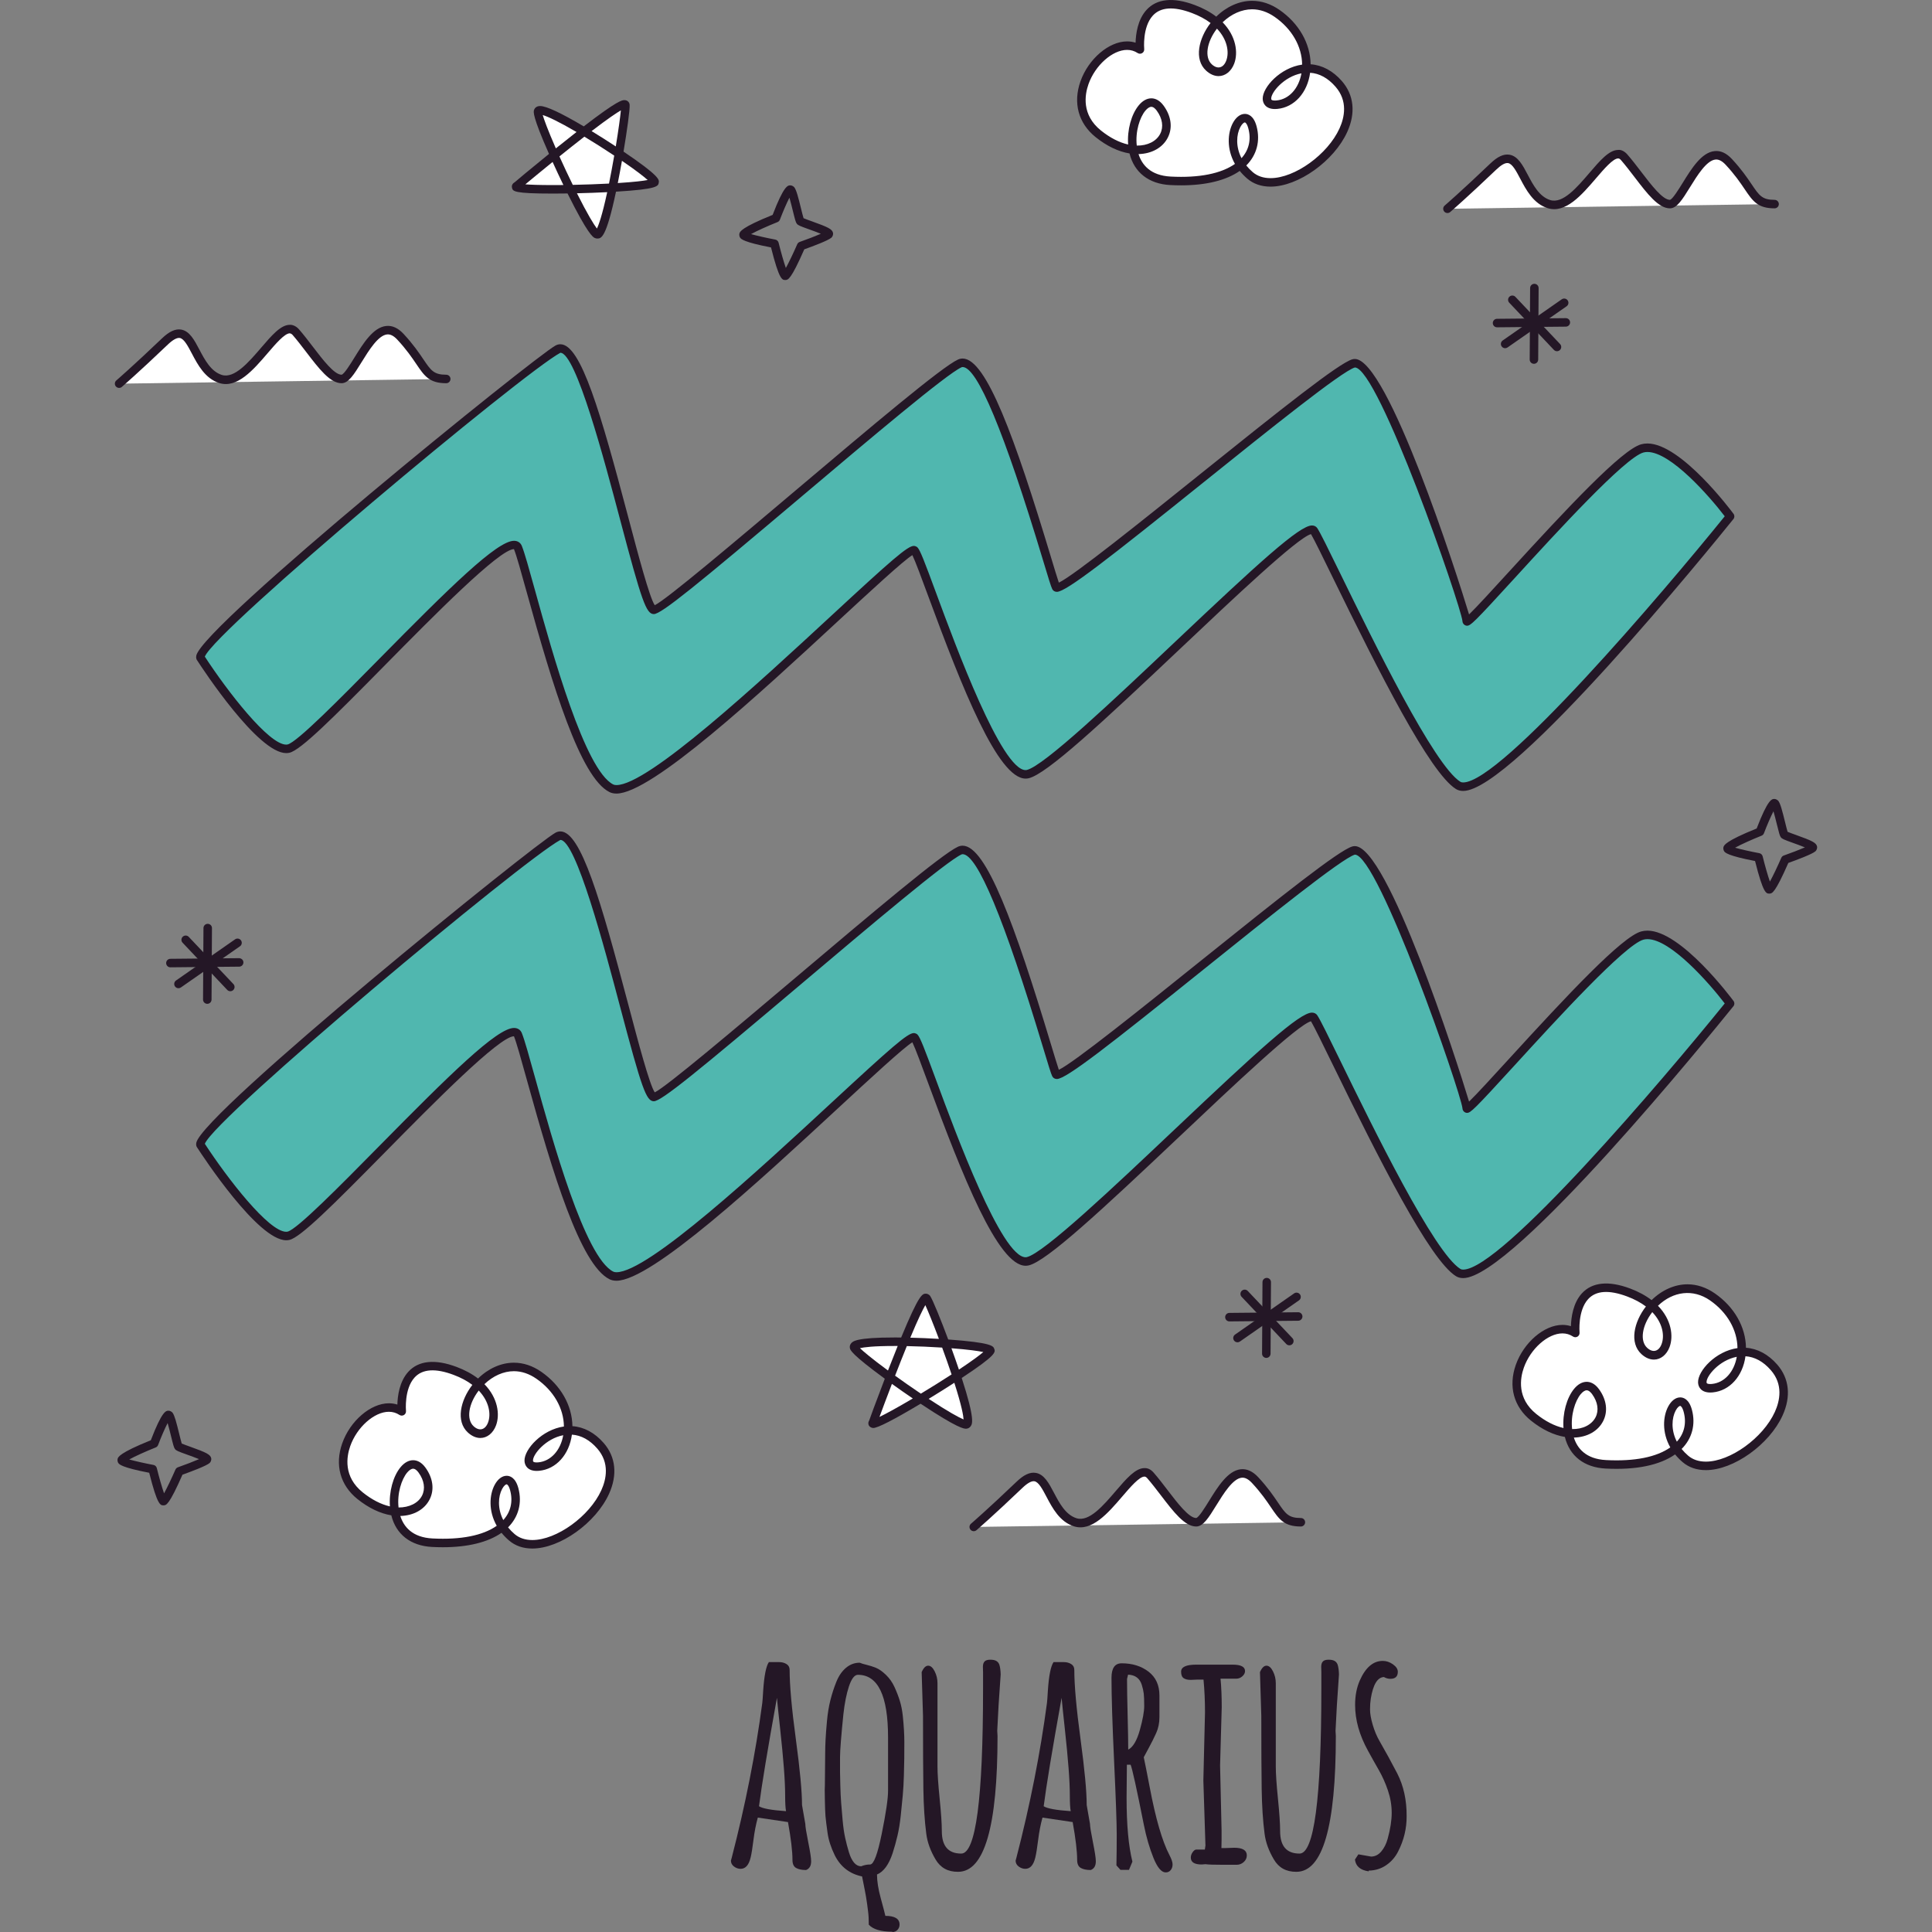 <?xml version="1.0" encoding="UTF-8"?>
<!-- Generator: Adobe Illustrator 25.2.3, SVG Export Plug-In . SVG Version: 6.00 Build 0)  -->
<svg xmlns="http://www.w3.org/2000/svg" xmlns:xlink="http://www.w3.org/1999/xlink" version="1.1" id="Capa_1" x="0px" y="0px" viewBox="0 0 512 512" style="enable-background:new 0 0 512 512;" xml:space="preserve" width="512" height="512">
<rect x="0" y="0" width="512" height="512" fill="#808080" stroke="none"/>
<g>
	<g>
		<path style="fill:#241726;" d="M212.544,478.355l0.871,4.987c0,0.66,0.257,2.269,0.772,4.829c0.515,2.56,0.772,4.235,0.772,5.027    v0.079c0,1.187-0.449,1.953-1.346,2.296c-1.135,0-2.019-0.185-2.652-0.554c-0.633-0.369-0.95-1.082-0.95-2.137    c0-2.296-0.396-5.634-1.187-10.014l-7.996-1.187c-0.501,1.794-0.884,3.76-1.148,5.898c-0.264,2.137-0.515,3.694-0.752,4.671    c-0.475,2.005-1.359,3.008-2.652,3.008c-0.633,0-1.22-0.204-1.761-0.613c-0.541-0.409-0.811-0.93-0.811-1.564l0.198-0.712    c3.642-14.065,6.346-27.76,8.114-41.086c0.053-0.369,0.132-1.451,0.237-3.246c0.264-3.958,0.765-6.478,1.504-7.56h2.731    c0.739,0,1.385,0.172,1.94,0.515s0.831,0.858,0.831,1.544c0,4.117,0.548,10.225,1.643,18.327    C211.996,468.961,212.544,474.793,212.544,478.355z M208.309,479.978c-0.158-0.792-0.237-2.17-0.237-4.136    s-0.112-4.407-0.336-7.323s-0.548-6.307-0.97-10.173c-0.422-3.866-0.712-6.67-0.871-8.411c-2.454,13.59-4.037,23.169-4.75,28.737    C202.068,479.279,204.456,479.714,208.309,479.978z"/>
		<path style="fill:#241726;" d="M236.491,512v-0.079c-3.035,0-5.119-0.62-6.254-1.86c0-1.399-0.059-2.54-0.178-3.424    c-0.119-0.884-0.204-1.557-0.257-2.019s-0.152-1.108-0.297-1.94c-0.145-0.831-0.251-1.405-0.317-1.722    c-0.066-0.317-0.191-0.95-0.376-1.9c-0.185-0.95-0.303-1.544-0.356-1.781c-3.299-0.686-5.713-2.56-7.244-5.621    c-1.003-2.058-1.636-4.024-1.9-5.898c-0.264-1.874-0.449-3.364-0.554-4.473c-0.079-1.161-0.132-2.533-0.158-4.117    c-0.026-1.056-0.04-2.005-0.04-2.85c0.026-0.422,0.04-0.818,0.04-1.187c0-1.108,0.013-2.5,0.04-4.176    c0.026-1.676,0.04-3.081,0.04-4.215s0.033-2.355,0.099-3.661s0.191-2.969,0.376-4.987c0.185-2.019,0.488-3.866,0.91-5.541    c0.422-1.676,0.95-3.299,1.583-4.869c0.633-1.57,1.484-2.804,2.553-3.701c1.069-0.897,2.276-1.346,3.622-1.346    c0.422,0.185,1.049,0.376,1.88,0.574s1.649,0.462,2.454,0.792c0.805,0.33,1.676,0.943,2.612,1.841    c0.937,0.897,1.689,1.959,2.256,3.186c0.567,1.227,1.042,2.454,1.425,3.681s0.653,2.606,0.811,4.136    c0.264,2.586,0.396,4.849,0.396,6.788c0,1.94-0.007,3.417-0.02,4.433c-0.013,1.016-0.046,2.487-0.099,4.413    c-0.053,1.926-0.152,3.688-0.297,5.284c-0.145,1.596-0.323,3.391-0.534,5.383s-0.501,3.773-0.871,5.344    c-0.369,1.57-0.792,3.094-1.267,4.572c-1.003,3.061-2.388,4.961-4.156,5.7c0,1.768,0.33,3.859,0.99,6.274    c0.66,2.414,1.069,3.978,1.227,4.69c2.507,0,3.76,0.765,3.76,2.296c0,0.554-0.178,1.023-0.534,1.405    C237.501,511.809,237.045,512,236.491,512z M227.348,443.84c-0.897,0-1.689,1.029-2.375,3.087c-0.66,2.005-1.148,4.46-1.465,7.362    c-0.581,5.647-0.877,9.434-0.891,11.36s-0.013,3.246,0,3.958c0.013,0.712,0.04,1.913,0.079,3.602    c0.04,1.689,0.112,3.206,0.218,4.552c0.106,1.346,0.238,2.903,0.396,4.671c0.158,1.768,0.383,3.312,0.673,4.631    s0.62,2.586,0.99,3.8c0.765,2.48,1.847,3.721,3.246,3.721c0.765-0.317,1.557-0.475,2.375-0.475c0.95,0,1.979-2.731,3.087-8.194    c1.108-5.462,1.662-9.236,1.662-11.32v-14.17C235.343,449.368,232.678,443.84,227.348,443.84z"/>
		<path style="fill:#241726;" d="M264.278,458.683l0.079,1.385c0,23.987-3.483,35.98-10.45,35.98    c-2.692,0.026-4.684-1.069-5.977-3.285c-1.346-2.269-2.164-4.526-2.454-6.769c-0.449-3.457-0.706-7.422-0.772-11.894    c-0.066-4.473-0.099-10.931-0.099-19.375l-0.356-11.598c0.501-1.135,1.075-1.702,1.722-1.702c0.647,0,1.22,0.495,1.722,1.484    c0.501,0.99,0.752,2.038,0.752,3.147v22.047c0,1.926,0.191,4.789,0.574,8.589c0.383,3.8,0.574,6.663,0.574,8.589    c0,3.958,1.715,5.937,5.146,5.937c3.853,0,5.779-14.527,5.779-43.58v-4.552l-0.04-1.346c0-0.633,0.145-1.108,0.435-1.425    c0.29-0.317,0.798-0.475,1.524-0.475s1.273,0.119,1.643,0.356c0.343,0.211,0.594,0.528,0.752,0.95    c0.211,0.66,0.33,1.531,0.356,2.612l-0.554,8.154L264.278,458.683z"/>
		<path style="fill:#241726;" d="M287.987,478.355l0.871,4.987c0,0.66,0.257,2.269,0.772,4.829c0.515,2.56,0.772,4.235,0.772,5.027    v0.079c0,1.187-0.449,1.953-1.346,2.296c-1.135,0-2.019-0.185-2.652-0.554c-0.633-0.369-0.95-1.082-0.95-2.137    c0-2.296-0.396-5.634-1.187-10.014l-7.996-1.187c-0.501,1.794-0.884,3.76-1.148,5.898c-0.264,2.137-0.515,3.694-0.752,4.671    c-0.475,2.005-1.359,3.008-2.652,3.008c-0.633,0-1.22-0.204-1.761-0.613c-0.541-0.409-0.811-0.93-0.811-1.564l0.198-0.712    c3.642-14.065,6.346-27.76,8.114-41.086c0.053-0.369,0.132-1.451,0.237-3.246c0.264-3.958,0.765-6.478,1.504-7.56h2.731    c0.739,0,1.385,0.172,1.94,0.515c0.554,0.343,0.831,0.858,0.831,1.544c0,4.117,0.548,10.225,1.643,18.327    C287.44,468.961,287.987,474.793,287.987,478.355z M283.752,479.978c-0.158-0.792-0.237-2.17-0.237-4.136    s-0.112-4.407-0.336-7.323s-0.548-6.307-0.97-10.173c-0.422-3.866-0.712-6.67-0.871-8.411c-2.454,13.59-4.037,23.169-4.75,28.737    C277.511,479.279,279.899,479.714,283.752,479.978z"/>
		<path style="fill:#241726;" d="M298.635,467.668l-0.079,8.787c0,7.151,0.515,12.785,1.544,16.902l-0.91,2.177h-2.256l-1.069-1.187    c0.053-2.428,0.079-5.152,0.079-8.174s-0.231-9.48-0.693-19.375c-0.462-9.896-0.693-17.284-0.693-22.166    c0-2.56,0.897-3.839,2.692-3.839c2.824,0,5.198,0.739,7.125,2.217c1.926,1.478,2.889,3.589,2.889,6.333v5.7    c0,1.557-0.29,2.975-0.871,4.255s-1.253,2.626-2.019,4.037c-0.765,1.412-1.187,2.197-1.267,2.355    c0.29,1.319,0.805,3.905,1.544,7.758c1.583,8.418,3.338,14.474,5.264,18.168c0.554,1.056,0.831,1.88,0.831,2.474    c0,0.594-0.165,1.095-0.495,1.504c-0.33,0.409-0.772,0.614-1.326,0.614c-1.135,0-2.223-1.3-3.266-3.899    c-1.042-2.599-1.88-5.482-2.513-8.649c-1.926-9.684-3.101-15.015-3.523-15.991H298.635z M298.952,443.8l-0.277,1.148    c0,2.217,0.053,5.416,0.158,9.599c0.106,4.182,0.158,7.224,0.158,9.124c1.267-0.66,2.289-2.382,3.068-5.165    s1.168-4.915,1.168-6.393s-0.04-2.566-0.119-3.266c-0.079-0.699-0.251-1.471-0.515-2.316    C302.065,444.79,300.852,443.879,298.952,443.8z"/>
		<path style="fill:#241726;" d="M323.334,467.866l0.396,17.218v2.415l-0.04,2.256h1.069l2.335-0.079    c2.217,0,3.325,0.673,3.325,2.019c0,0.686-0.27,1.273-0.811,1.761c-0.541,0.488-1.168,0.732-1.88,0.732h-3.562    c-2.454,0-4.024-0.053-4.71-0.158c-0.422,0.053-0.752,0.079-0.99,0.079c-1.926,0-2.889-0.607-2.889-1.821    c0-0.501,0.158-0.976,0.475-1.425c0.317-0.449,0.633-0.686,0.95-0.712h2.296l0.158-1.069l-0.554-17.218l0.435-18.049    c0-3.087-0.132-5.99-0.396-8.708h-1.544l-1.86,0.079c-0.792,0-1.412-0.152-1.86-0.455s-0.673-0.877-0.673-1.722    c0-1.24,1.333-1.86,3.998-1.86h9.658c2.19,0,3.285,0.567,3.285,1.702c0,0.501-0.237,0.963-0.712,1.385s-1.016,0.633-1.623,0.633    h-4.156c0.211,2.217,0.317,4.723,0.317,7.521L323.334,467.866z"/>
		<path style="fill:#241726;" d="M353.931,458.683l0.079,1.385c0,23.987-3.483,35.98-10.45,35.98    c-2.692,0.026-4.684-1.069-5.977-3.285c-1.346-2.269-2.164-4.526-2.454-6.769c-0.449-3.457-0.706-7.422-0.772-11.894    c-0.066-4.473-0.099-10.931-0.099-19.375l-0.356-11.598c0.501-1.135,1.075-1.702,1.722-1.702c0.647,0,1.22,0.495,1.722,1.484    c0.501,0.99,0.752,2.038,0.752,3.147v22.047c0,1.926,0.191,4.789,0.574,8.589c0.383,3.8,0.574,6.663,0.574,8.589    c0,3.958,1.715,5.937,5.146,5.937c3.853,0,5.779-14.527,5.779-43.58v-4.552l-0.04-1.346c0-0.633,0.145-1.108,0.435-1.425    c0.29-0.317,0.798-0.475,1.524-0.475s1.273,0.119,1.643,0.356c0.343,0.211,0.594,0.528,0.752,0.95    c0.211,0.66,0.33,1.531,0.356,2.612l-0.554,8.154L353.931,458.683z"/>
		<path style="fill:#241726;" d="M359.987,491.417l3.364,0.594c1.029,0,1.926-0.449,2.692-1.346    c0.765-0.897,1.333-2.019,1.702-3.365c0.712-2.586,1.069-4.875,1.069-6.867c0-1.992-0.33-3.965-0.99-5.918    c-0.66-1.953-1.471-3.767-2.434-5.443c-0.963-1.676-1.92-3.384-2.87-5.126c-2.269-4.117-3.404-8.154-3.404-12.112    c0-2.428,0.409-4.578,1.227-6.452c1.53-3.483,3.562-5.225,6.096-5.225c0.95,0,1.854,0.303,2.711,0.91    c0.858,0.607,1.286,1.267,1.286,1.979c0,1.24-0.66,1.86-1.979,1.86c-0.581,0-1.148-0.158-1.702-0.475    c-1.715,0.079-2.876,1.992-3.483,5.739c-0.132,0.818-0.198,1.775-0.198,2.87c0,1.095,0.237,2.448,0.712,4.057    c0.475,1.61,1.075,3.041,1.801,4.295c0.726,1.253,1.504,2.639,2.335,4.156c0.831,1.517,1.616,2.988,2.355,4.413    c1.689,3.299,2.52,7.072,2.494,11.32c0.026,3.272-0.726,6.399-2.256,9.381c-0.739,1.478-1.788,2.685-3.147,3.622    c-1.359,0.937-2.909,1.418-4.651,1.445v0.198c-2.217-0.317-3.43-1.359-3.642-3.127L359.987,491.417z"/>
	</g>
	<g>
		<g>
			<path style="fill:#50B7AF;" d="M53.181,174.373c0,0,16.513,25.52,23.268,24.019c6.755-1.501,57.796-60.798,60.798-53.292     c3.002,7.506,14.261,58.546,24.77,63.8c10.508,5.254,78.062-65.302,80.313-63.05c2.252,2.252,20.266,61.549,30.024,59.297     c9.758-2.252,72.808-69.055,75.81-64.551s28.523,61.549,38.28,67.553c9.758,6.005,72.057-71.306,72.057-71.306     s-15.012-20.266-23.268-18.014s-46.537,48.038-46.537,45.786s-22.518-70.556-30.024-68.304     c-7.506,2.252-77.311,62.299-78.812,59.297c-1.501-3.002-17.264-63.05-25.52-59.297c-8.257,3.753-77.311,65.302-81.064,65.302     c-3.753,0-17.264-73.558-25.52-69.055C139.5,97.062,50.179,170.62,53.181,174.373z"/>
		</g>
		<g>
			<path style="fill:#241726;" d="M163.366,210.305c-0.699,0-1.324-0.134-1.852-0.398c-7.765-3.882-15.052-28.155-21.851-52.684     c-1.539-5.558-2.758-9.947-3.459-11.705c-3.914,0.052-21.409,17.802-34.184,30.763c-13.759,13.958-22.344,22.547-25.326,23.21     c-0.27,0.059-0.554,0.09-0.844,0.09c-0.002,0-0.002,0-0.002,0c-7.481-0.003-21.983-22.079-23.613-24.597     c-0.134-0.158-0.345-0.59-0.216-1.234c1.588-7.899,89.51-79.078,95.197-82.181c0.409-0.223,0.842-0.336,1.289-0.336     c5.451,0,10.667,18.162,17.999,45.869c2.643,9.987,5.623,21.245,7.013,23.287c3.096-1.491,21.418-16.973,37.64-30.682     c19.762-16.699,38.43-32.473,42.718-34.422c0.394-0.179,0.809-0.27,1.236-0.27c6.236,0,13.852,20.993,23.367,52.513     c0.897,2.969,1.698,5.62,2.126,6.876c3.96-1.858,22.32-16.601,37.22-28.569c22.148-17.787,36.932-29.526,40.525-30.604     c0.224-0.067,0.462-0.102,0.699-0.102c8.682,0,27.002,56.826,30.269,67.703c1.975-1.904,6.324-6.663,10.557-11.294     c15.549-17.011,29.933-32.398,35.061-33.796c0.521-0.142,1.078-0.214,1.654-0.214c8.904,0,22.252,17.883,22.815,18.645     c0.306,0.411,0.295,0.977-0.026,1.377c-5.944,7.375-58.45,72.058-71.626,72.058c-0.721,0-1.359-0.167-1.898-0.499     c-6.96-4.284-20.49-31.152-32.627-56c-2.716-5.559-4.906-10.042-5.801-11.563c-3.534,0.921-20.677,17.14-34.524,30.24     c-21.251,20.102-35.536,33.361-40.295,34.459c-0.262,0.06-0.534,0.091-0.807,0.091c-7.345,0-16.763-23.847-25.781-48.273     c-1.772-4.803-3.461-9.373-4.231-10.949c-2.327,1.404-11.204,9.617-19.809,17.578     C201.174,183.942,172.677,210.305,163.366,210.305z M136.222,143.318c0.97,0,1.726,0.497,2.071,1.364     c0.75,1.872,1.92,6.096,3.54,11.939c4.603,16.605,13.168,47.512,20.688,51.271c0.213,0.107,0.497,0.161,0.844,0.161     c8.429,0,37.711-27.088,57.086-45.015c15.861-14.675,20.073-18.367,21.724-18.367c0.299,0,0.739,0.172,0.95,0.383     c0.717,0.718,1.812,3.576,5.005,12.229c5.172,14.005,17.28,46.801,23.67,46.801c0.103,0,0.202-0.011,0.301-0.034     c4.517-1.042,22.971-18.499,39.252-33.901c22.201-21.002,33.022-30.896,36.328-30.896c0.605,0,1.108,0.255,1.418,0.719     c0.809,1.214,2.933,5.563,6.151,12.148c8.666,17.744,24.798,50.772,31.782,55.071c0.178,0.11,0.42,0.165,0.719,0.165     c10.122,0,52.928-50.256,69.321-70.537c-4.081-5.338-14.313-17.039-20.484-17.039c-0.376,0-0.732,0.045-1.06,0.135     c-4.924,1.342-23.12,21.249-33.992,33.143c-10.947,11.975-11.806,12.763-12.776,12.763c-0.299,0-0.618-0.158-0.829-0.369     c-0.211-0.211-0.363-0.538-0.363-0.837c-0.49-4.406-22.296-67.233-28.521-67.233c-3.492,1.04-22.788,16.537-39.815,30.21     c-25.322,20.336-36.677,29.249-39.142,29.251c0,0,0,0-0.002,0c-0.545,0-1.007-0.273-1.236-0.731     c-0.332-0.662-1.016-2.91-2.531-7.932c-10.199-33.783-17.335-50.912-21.212-50.912c-0.106,0-0.202,0.022-0.303,0.068     c-4.004,1.821-24.295,18.966-42.197,34.093c-28.255,23.876-37.368,31.309-39.334,31.309c-2.014,0-3.186-3.279-8.95-25.06     c-4.088-15.445-11.694-44.193-15.822-44.193c-10.093,5.454-91.474,73.442-94.221,80.529c6.012,9.214,16.91,23.314,21.563,23.316     c0.002,0,0.002,0,0.002,0c0.128,0,0.244-0.012,0.356-0.037c2.485-0.552,14.027-12.262,24.209-22.593     C119.1,155.743,131.688,143.318,136.222,143.318z"/>
		</g>
	</g>
	<g>
		<g>
			<path style="fill:#50B7AF;" d="M53.181,303.475c0,0,16.513,25.52,23.268,24.019c6.755-1.501,57.796-60.798,60.798-53.292     c3.002,7.506,14.261,58.546,24.77,63.8c10.508,5.254,78.062-65.302,80.313-63.05c2.252,2.252,20.266,61.549,30.024,59.297     c9.758-2.252,72.808-69.055,75.81-64.551c3.002,4.504,28.523,61.549,38.28,67.553c9.758,6.005,72.057-71.306,72.057-71.306     s-15.012-20.266-23.268-18.014s-46.537,48.038-46.537,45.786c0-2.252-22.518-70.556-30.024-68.304     c-7.506,2.252-77.311,62.299-78.812,59.297c-1.501-3.002-17.264-63.05-25.52-59.297c-8.257,3.753-77.311,65.302-81.064,65.302     c-3.753,0-17.264-73.558-25.52-69.055C139.5,226.164,50.179,299.722,53.181,303.475z"/>
		</g>
		<g>
			<path style="fill:#241726;" d="M163.366,339.407c-0.699,0-1.324-0.134-1.852-0.398c-7.765-3.882-15.052-28.156-21.851-52.686     c-1.542-5.557-2.758-9.946-3.459-11.704c-3.914,0.052-21.412,17.803-34.186,30.765c-13.757,13.957-22.342,22.546-25.324,23.209     c-0.27,0.059-0.554,0.09-0.847,0.09c-7.479,0-21.983-22.08-23.613-24.598c-0.134-0.157-0.345-0.59-0.216-1.234     c1.588-7.898,89.508-79.077,95.197-82.18c0.409-0.223,0.842-0.336,1.289-0.336c5.451,0,10.667,18.162,17.999,45.869     c2.643,9.987,5.623,21.245,7.013,23.287c3.094-1.491,21.414-16.971,37.636-30.677c19.765-16.703,38.434-32.478,42.722-34.426     c0.394-0.179,0.809-0.27,1.236-0.27c6.236,0,13.852,20.993,23.367,52.513c0.897,2.968,1.698,5.62,2.126,6.876     c3.96-1.858,22.318-16.6,37.218-28.567c22.148-17.788,36.934-29.527,40.528-30.606c0.224-0.067,0.462-0.102,0.699-0.102     c8.682,0,27.002,56.826,30.269,67.703c1.975-1.904,6.324-6.663,10.557-11.294c15.549-17.011,29.933-32.398,35.061-33.796     c0.521-0.142,1.078-0.214,1.654-0.214c8.904,0,22.252,17.883,22.815,18.645c0.306,0.411,0.295,0.977-0.026,1.377     c-5.944,7.375-58.45,72.058-71.626,72.058c-0.721,0-1.359-0.168-1.898-0.5c-6.96-4.283-20.49-31.151-32.627-56     c-2.716-5.559-4.906-10.042-5.801-11.563c-3.534,0.921-20.677,17.14-34.524,30.24c-21.251,20.103-35.536,33.362-40.295,34.461     c-0.262,0.06-0.534,0.091-0.807,0.091c-7.345,0-16.763-23.847-25.781-48.273c-1.772-4.803-3.461-9.373-4.231-10.949     c-2.327,1.404-11.204,9.617-19.809,17.578C201.174,313.045,172.677,339.407,163.366,339.407z M136.222,272.419     c0.97,0,1.726,0.497,2.071,1.363c0.75,1.874,1.92,6.096,3.54,11.939c4.603,16.605,13.168,47.513,20.688,51.273     c0.213,0.107,0.497,0.161,0.844,0.161c8.429,0,37.711-27.088,57.086-45.015c15.861-14.675,20.073-18.367,21.724-18.367     c0.299,0,0.739,0.172,0.95,0.383c0.717,0.718,1.812,3.576,5.005,12.229c5.172,14.005,17.28,46.801,23.67,46.801     c0.103,0,0.202-0.011,0.301-0.034c4.517-1.042,22.971-18.499,39.252-33.901c22.201-21.003,33.022-30.897,36.328-30.897     c0.605,0,1.108,0.255,1.418,0.719c0.809,1.214,2.933,5.563,6.151,12.148c8.666,17.744,24.798,50.772,31.782,55.071     c0.18,0.11,0.422,0.166,0.719,0.166c10.122,0,52.928-50.257,69.321-70.537c-4.081-5.338-14.313-17.039-20.484-17.039     c-0.376,0-0.732,0.045-1.06,0.135c-4.924,1.342-23.12,21.249-33.992,33.143c-10.947,11.975-11.806,12.763-12.776,12.763     c-0.299,0-0.618-0.158-0.829-0.369c-0.211-0.211-0.363-0.538-0.363-0.837c-0.49-4.406-22.296-67.233-28.521-67.233     c-3.494,1.04-22.79,16.539-39.817,30.212c-25.319,20.334-36.675,29.247-39.14,29.249h-0.002c-0.545,0-1.007-0.273-1.236-0.731     c-0.332-0.662-1.016-2.91-2.531-7.932c-10.199-33.783-17.335-50.912-21.212-50.912c-0.106,0-0.202,0.022-0.303,0.068     c-4.004,1.82-24.299,18.968-42.203,34.097c-28.251,23.873-37.361,31.306-39.327,31.306c-2.014,0-3.186-3.279-8.95-25.06     c-4.088-15.445-11.694-44.193-15.822-44.193c-10.093,5.452-91.474,73.441-94.221,80.527c6.012,9.216,16.91,23.317,21.563,23.317     c0.128,0,0.248-0.012,0.358-0.037c2.485-0.552,14.025-12.261,24.207-22.591C119.1,284.846,131.688,272.419,136.222,272.419z"/>
		</g>
	</g>
	<g>
		<g>
			<path style="fill:#FFFFFF;" d="M302.105,13.114c0,0-1.604-16.638,14.151-10.723c15.755,5.915,10.031,20.897,4.135,15.496     c-5.897-5.401,6.121-22.602,18.046-14.34s8.667,23.373-0.025,24.193c-8.692,0.82,5.856-17.522,16.35-5.515     s-14.044,32.377-23.505,24.243s-1.405-20.448,0.662-12.7c2.067,7.748-4.491,15.047-21.743,14.148     c-17.252-0.899-8.468-27.183-2.704-19.242s-4.557,16.317-16.417,6.785S293.744,7.585,302.105,13.114z"/>
		</g>
		<g>
			<path style="fill:#241726;" d="M336.712,49.461c-2.456,0-4.539-0.719-6.19-2.137c-0.734-0.633-1.396-1.313-1.977-2.03     c-3.58,2.506-8.924,3.824-15.556,3.824c-0.924,0-1.878-0.024-2.872-0.076c-5.658-0.296-9.546-3.335-10.78-8.379     c-2.964-0.483-6.054-1.967-8.987-4.325c-4.565-3.67-6.032-9.052-4.02-14.765c2.093-5.946,7.523-10.602,12.363-10.602     c0.781,0,1.533,0.114,2.247,0.343c0.062-2.28,0.545-6.102,2.887-8.679c2.709-2.984,7.072-3.455,12.825-1.296     c2.181,0.819,4.081,1.849,5.667,3.071c2.729-2.677,6.14-4.195,9.495-4.195c2.513,0,4.957,0.81,7.263,2.408     c5.154,3.571,8.176,8.888,8.253,14.413c3.052,0.203,5.902,1.732,8.279,4.45c3.202,3.664,3.708,8.451,1.425,13.478     C353.53,42.685,344.032,49.46,336.712,49.461z M330.275,43.853c0.499,0.621,1.073,1.212,1.715,1.764     c1.229,1.058,2.819,1.593,4.721,1.593c6.432-0.001,15.142-6.283,18.274-13.179c1.341-2.953,2.243-7.271-1.071-11.064     c-1.995-2.283-4.253-3.52-6.718-3.684c-0.712,5.277-4.169,9.153-8.679,9.579c-0.229,0.022-0.444,0.032-0.647,0.032     c0,0,0,0-0.002,0c-2.342,0.001-3.208-1.392-3.237-2.695c-0.07-3.072,4.679-8.262,10.447-9.077     c-0.048-4.815-2.718-9.485-7.285-12.648c-1.922-1.331-3.932-2.008-5.979-2.008c-2.722,0-5.517,1.242-7.806,3.44     c3.578,3.666,4.158,8.057,3.07,10.949c-0.772,2.043-2.357,3.313-4.143,3.314h-0.002c-1.126,0-2.267-0.501-3.303-1.45     c-3.259-2.984-1.986-8.54,1.185-12.624c-1.381-1.041-3.041-1.93-4.954-2.648c-4.805-1.808-8.288-1.588-10.366,0.7     c-2.791,3.073-2.274,8.802-2.267,8.86c0.042,0.432-0.169,0.849-0.541,1.073c-0.372,0.221-0.844,0.211-1.201-0.026     c-0.836-0.552-1.775-0.831-2.793-0.831c-3.879,0-8.473,4.081-10.239,9.098c-0.985,2.795-1.865,8.107,3.307,12.263     c2.384,1.916,4.849,3.183,7.208,3.716c-0.279-3.822,0.825-8.003,2.839-10.417c0.996-1.194,2.142-1.826,3.307-1.826     c0.842,0,2.091,0.34,3.266,1.957c2.021,2.782,2.421,5.864,1.099,8.456c-1.357,2.662-4.244,4.279-7.76,4.364     c0.893,2.81,3.131,5.679,8.515,5.959c7.584,0.395,13.392-0.788,17.038-3.357c-2.245-3.953-1.948-8.204-0.565-10.815     c0.82-1.549,1.983-2.438,3.191-2.438c0.833,0,2.342,0.429,3.107,3.295C334.042,37.361,333.048,41.086,330.275,43.853z      M329.899,32.435c-0.209,0-0.723,0.336-1.201,1.24c-1.042,1.967-1.275,5.157,0.312,8.242c1.962-2.156,2.608-4.902,1.819-7.858     C330.478,32.734,330.029,32.435,329.899,32.435z M301.255,38.583c2.83,0.049,5.196-1.129,6.219-3.136     c0.924-1.812,0.592-4.038-0.913-6.11c-0.341-0.469-0.869-1.029-1.445-1.029c-0.471,0-1.031,0.362-1.579,1.017     C302.06,31.094,300.837,34.838,301.255,38.583z M344.894,19.429c-4.625,0.888-8.051,5.058-8.013,6.718     c0.004,0.185,0.011,0.494,0.987,0.494c0.002,0,0.002,0,0.002,0c0.136,0,0.281-0.007,0.435-0.021     C341.622,26.307,344.201,23.424,344.894,19.429z M322.504,7.588c-2.725,3.538-3.362,7.628-1.352,9.47     c1.544,1.414,3.092,0.929,3.817-0.997C325.791,13.879,325.297,10.518,322.504,7.588z"/>
		</g>
	</g>
	<g>
		<g>
			<path style="fill:#FFFFFF;" d="M106.471,374.031c0,0-1.604-16.638,14.151-10.723c15.755,5.915,10.031,20.897,4.135,15.496     c-5.897-5.401,6.121-22.602,18.046-14.34c11.926,8.262,8.667,23.373-0.025,24.193c-8.692,0.82,5.856-17.522,16.35-5.515     c10.495,12.008-14.044,32.377-23.505,24.243c-9.461-8.134-1.405-20.448,0.662-12.7s-4.491,15.047-21.743,14.148     s-8.468-27.183-2.704-19.242c5.764,7.941-4.557,16.317-16.417,6.785S98.11,368.502,106.471,374.031z"/>
		</g>
		<g>
			<path style="fill:#241726;" d="M141.08,410.378c-2.456,0-4.539-0.719-6.19-2.139c-0.737-0.632-1.399-1.312-1.979-2.029     c-3.578,2.506-8.921,3.824-15.556,3.824c-0.924,0-1.878-0.024-2.872-0.076c-5.658-0.296-9.546-3.335-10.78-8.379     c-2.964-0.483-6.054-1.967-8.987-4.325c-4.565-3.67-6.032-9.052-4.02-14.765c2.093-5.945,7.523-10.603,12.363-10.603     c0.783,0,1.533,0.114,2.247,0.343c0.062-2.28,0.545-6.102,2.887-8.679c2.707-2.984,7.074-3.456,12.825-1.296     c2.181,0.819,4.084,1.85,5.667,3.071c2.731-2.677,6.14-4.195,9.497-4.195c2.513,0,4.957,0.81,7.263,2.408     c5.152,3.571,8.174,8.888,8.251,14.413c3.054,0.203,5.904,1.732,8.279,4.45c3.204,3.664,3.71,8.451,1.427,13.478     C157.895,403.602,148.398,410.377,141.08,410.378z M134.641,404.77c0.499,0.62,1.075,1.211,1.717,1.762     c1.229,1.059,2.819,1.594,4.721,1.594c6.432-0.001,15.14-6.283,18.272-13.179c1.341-2.953,2.245-7.271-1.071-11.064     c-1.995-2.283-4.253-3.52-6.718-3.686c-0.712,5.278-4.169,9.154-8.679,9.58c-0.229,0.022-0.444,0.032-0.646,0.032     c0,0,0,0-0.002,0c-2.342,0.001-3.208-1.392-3.237-2.695c-0.07-3.072,4.679-8.263,10.447-9.077     c-0.048-4.815-2.718-9.485-7.283-12.648c-1.922-1.331-3.934-2.008-5.979-2.008c-2.722,0-5.517,1.242-7.806,3.44     c3.576,3.666,4.156,8.057,3.068,10.949c-0.77,2.043-2.357,3.313-4.143,3.314l0,0c-1.126,0-2.269-0.501-3.305-1.45     c-3.257-2.984-1.986-8.541,1.187-12.624c-1.381-1.041-3.043-1.93-4.957-2.648c-4.805-1.808-8.288-1.589-10.366,0.7     c-2.791,3.073-2.274,8.801-2.267,8.86c0.042,0.432-0.169,0.849-0.541,1.073c-0.372,0.222-0.842,0.211-1.201-0.026     c-0.836-0.552-1.775-0.831-2.793-0.831c-3.879,0-8.473,4.081-10.239,9.098c-0.985,2.796-1.865,8.107,3.307,12.263     c2.384,1.916,4.849,3.183,7.208,3.716c-0.279-3.822,0.825-8.003,2.839-10.417c0.996-1.194,2.142-1.826,3.307-1.826     c0.842,0,2.091,0.34,3.266,1.957c2.021,2.782,2.421,5.864,1.1,8.456c-1.357,2.662-4.244,4.279-7.76,4.364     c0.893,2.81,3.131,5.679,8.515,5.959c7.582,0.393,13.396-0.788,17.038-3.357c-2.243-3.954-1.946-8.206-0.563-10.815     c0.82-1.549,1.984-2.438,3.191-2.438c0.833,0,2.342,0.429,3.107,3.295C138.41,398.278,137.414,402.003,134.641,404.77z      M134.267,393.352c-0.211,0-0.723,0.336-1.203,1.24c-1.042,1.967-1.273,5.157,0.314,8.242c1.962-2.157,2.608-4.903,1.819-7.858     C134.845,393.651,134.397,393.352,134.267,393.352z M105.621,399.5c2.797,0.007,5.196-1.129,6.219-3.136     c0.924-1.812,0.592-4.038-0.913-6.11c-0.341-0.469-0.869-1.029-1.445-1.029c-0.471,0-1.031,0.362-1.579,1.017     C106.425,392.011,105.203,395.755,105.621,399.5z M149.262,380.347c-4.627,0.887-8.053,5.057-8.015,6.717     c0.004,0.185,0.011,0.494,0.987,0.494c0.002,0,0.002,0,0.002,0c0.136,0,0.281-0.007,0.435-0.021     C145.988,387.224,148.567,384.341,149.262,380.347z M126.87,368.505c-2.722,3.538-3.362,7.628-1.352,9.47     c1.541,1.412,3.092,0.931,3.82-0.997C130.157,374.797,129.665,371.436,126.87,368.505z"/>
		</g>
	</g>
	<g>
		<g>
			<path style="fill:#FFFFFF;" d="M417.476,353.252c0,0-1.604-16.638,14.151-10.723c15.755,5.915,10.031,20.897,4.135,15.496     c-5.897-5.401,6.121-22.602,18.046-14.34s8.667,23.373-0.025,24.193c-8.692,0.82,5.856-17.522,16.35-5.515     c10.495,12.008-14.044,32.377-23.505,24.243c-9.461-8.134-1.405-20.448,0.662-12.7c2.067,7.748-4.491,15.047-21.743,14.148     c-17.252-0.899-8.468-27.183-2.704-19.242c5.764,7.941-4.557,16.317-16.417,6.785     C394.567,366.066,409.114,347.723,417.476,353.252z"/>
		</g>
		<g>
			<path style="fill:#241726;" d="M452.085,389.599c-2.458,0.001-4.541-0.719-6.192-2.137c-0.734-0.633-1.396-1.312-1.977-2.029     c-4.079,2.853-10.298,4.175-18.428,3.747c-5.658-0.296-9.546-3.334-10.78-8.379c-2.964-0.483-6.054-1.967-8.987-4.325     c-4.565-3.67-6.032-9.051-4.02-14.764c2.093-5.946,7.523-10.603,12.363-10.603c0.781,0,1.533,0.114,2.247,0.343     c0.062-2.28,0.548-6.103,2.887-8.681c2.716-2.983,7.076-3.45,12.825-1.296c2.181,0.819,4.081,1.85,5.667,3.071     c2.729-2.677,6.14-4.193,9.495-4.193c2.513,0,4.957,0.81,7.263,2.408c5.154,3.571,8.176,8.888,8.253,14.413     c3.052,0.203,5.902,1.732,8.279,4.45c3.202,3.665,3.708,8.451,1.425,13.478C468.9,382.823,459.403,389.599,452.085,389.599z      M445.646,383.991c0.499,0.62,1.073,1.211,1.715,1.761c1.229,1.059,2.819,1.595,4.723,1.594c6.432,0,15.14-6.28,18.272-13.176     c1.341-2.954,2.243-7.272-1.071-11.065c-1.994-2.283-4.253-3.52-6.718-3.684c-0.712,5.277-4.169,9.153-8.679,9.579     c-0.229,0.022-0.444,0.032-0.647,0.032c0,0,0,0-0.002,0c-2.342,0.001-3.208-1.392-3.237-2.695     c-0.07-3.072,4.679-8.262,10.447-9.077c-0.048-4.815-2.718-9.485-7.285-12.648c-4.482-3.107-9.777-2.419-13.786,1.432     c3.578,3.667,4.158,8.059,3.068,10.951c-0.77,2.042-2.355,3.312-4.141,3.312c-1.126,0-2.269-0.501-3.305-1.45     c-3.259-2.984-1.986-8.541,1.185-12.624c-1.381-1.041-3.041-1.93-4.954-2.648c-4.803-1.805-8.281-1.588-10.359,0.696     c-2.786,3.058-2.28,8.808-2.274,8.866c0.04,0.431-0.172,0.849-0.543,1.072c-0.372,0.222-0.842,0.211-1.198-0.026     c-0.836-0.552-1.775-0.831-2.793-0.831c-3.879,0-8.473,4.081-10.239,9.098c-0.985,2.795-1.865,8.106,3.307,12.262     c2.384,1.916,4.849,3.183,7.208,3.716c-0.279-3.822,0.825-8.003,2.839-10.417c0.996-1.194,2.142-1.826,3.307-1.826     c0.842,0,2.091,0.34,3.266,1.957c2.021,2.783,2.419,5.865,1.097,8.458c-1.357,2.661-4.242,4.278-7.758,4.362     c0.893,2.81,3.131,5.679,8.515,5.959c7.595,0.397,13.392-0.786,17.038-3.356c-2.245-3.953-1.948-8.204-0.565-10.815     c0.82-1.549,1.983-2.438,3.191-2.438c0.833,0,2.342,0.429,3.107,3.295C449.413,377.5,448.419,381.225,445.646,383.991z      M445.27,372.574c-0.209,0-0.723,0.336-1.201,1.24c-1.042,1.967-1.275,5.157,0.312,8.242c1.962-2.156,2.608-4.902,1.819-7.858     C445.848,372.873,445.4,372.574,445.27,372.574z M416.626,378.721c2.799,0.065,5.194-1.129,6.219-3.136     c0.924-1.811,0.592-4.04-0.913-6.112c-0.341-0.468-0.869-1.028-1.445-1.028c-0.471,0-1.031,0.362-1.579,1.017     C417.433,371.231,416.208,374.975,416.626,378.721z M460.265,359.568c-4.625,0.888-8.051,5.058-8.013,6.718     c0.004,0.185,0.011,0.494,0.987,0.494c0.002,0,0.002,0,0.002,0c0.136,0,0.281-0.007,0.435-0.021     C456.993,366.445,459.572,363.562,460.265,359.568z M437.872,347.725c-2.722,3.538-3.362,7.628-1.35,9.47     c1.537,1.407,3.09,0.935,3.817-0.996C441.162,354.019,440.667,350.656,437.872,347.725z"/>
		</g>
	</g>
	<g>
		<path style="fill:#241726;" d="M208.11,74.201c-0.829,0-1.612-0.001-3.782-8.632c-7.309-1.407-7.93-2.241-8.169-2.561    c-0.209-0.28-0.297-0.794-0.202-1.13c0.132-0.471,0.442-1.561,8.798-4.93c3.004-7.827,4.026-7.828,4.708-7.828    c0.354,0,0.842,0.254,1.053,0.539c0.541,0.725,1.027,2.598,1.764,5.598c0.231,0.936,0.508,2.064,0.668,2.565    c0.442,0.196,1.405,0.541,2.203,0.828c4.303,1.543,5.414,2.068,5.616,3.101c0.077,0.389-0.121,0.954-0.416,1.219    c-0.875,0.784-5.025,2.327-7.206,3.103c-3.54,8.055-4.301,8.093-4.974,8.129C208.154,74.201,208.127,74.201,208.11,74.201z     M199.034,62.039c1.465,0.419,4.11,1.019,6.419,1.45c0.433,0.081,0.781,0.409,0.886,0.838c0.592,2.393,1.363,5.118,1.922,6.688    c0.809-1.462,2.027-4.026,3.017-6.292c0.125-0.287,0.363-0.509,0.658-0.612c1.973-0.694,4.2-1.546,5.599-2.156    c-0.974-0.409-2.289-0.881-3.142-1.186c-2.458-0.882-2.92-1.072-3.239-1.499c-0.279-0.373-0.449-0.992-1.06-3.477    c-0.226-0.924-0.574-2.335-0.884-3.402c-0.728,1.393-1.737,3.739-2.524,5.817c-0.112,0.295-0.343,0.53-0.636,0.647    C203.485,59.879,200.574,61.182,199.034,62.039z"/>
	</g>
	<g>
		<path style="fill:#241726;" d="M468.889,236.813c-0.829,0-1.612,0-3.78-8.633c-7.312-1.406-7.932-2.24-8.171-2.56    c-0.209-0.28-0.297-0.794-0.202-1.13c0.132-0.471,0.442-1.561,8.798-4.931c3.004-7.826,4.026-7.827,4.708-7.827    c0.354,0,0.842,0.254,1.053,0.539c0.541,0.723,1.027,2.597,1.766,5.598c0.231,0.936,0.508,2.065,0.668,2.565    c0.44,0.196,1.405,0.541,2.203,0.828c4.303,1.543,5.412,2.068,5.614,3.101c0.077,0.389-0.121,0.955-0.416,1.22    c-0.875,0.783-5.023,2.324-7.204,3.101c-3.54,8.056-4.301,8.095-4.976,8.13C468.933,236.813,468.907,236.813,468.889,236.813z     M459.814,224.651c1.465,0.419,4.112,1.019,6.421,1.449c0.433,0.081,0.781,0.409,0.886,0.838c0.592,2.394,1.361,5.12,1.92,6.689    c0.811-1.461,2.03-4.026,3.019-6.294c0.125-0.287,0.363-0.509,0.658-0.612c1.973-0.694,4.198-1.545,5.596-2.155    c-0.974-0.409-2.287-0.881-3.14-1.186c-2.461-0.882-2.922-1.073-3.241-1.502c-0.277-0.369-0.446-0.988-1.058-3.473    c-0.229-0.924-0.576-2.335-0.886-3.403c-0.728,1.393-1.737,3.739-2.524,5.817c-0.112,0.295-0.343,0.53-0.635,0.647    C464.265,222.49,461.353,223.793,459.814,224.651z"/>
	</g>
	<g>
		<path style="fill:#241726;" d="M43.325,398.933c-0.829,0-1.612-0.001-3.782-8.633c-7.309-1.406-7.93-2.24-8.169-2.56    c-0.209-0.28-0.297-0.794-0.202-1.13c0.132-0.471,0.442-1.561,8.798-4.931c3.004-7.827,4.026-7.827,4.706-7.827    c0.356,0,0.844,0.254,1.058,0.539c0.539,0.723,1.025,2.597,1.761,5.598c0.231,0.936,0.508,2.064,0.668,2.565    c0.44,0.195,1.403,0.54,2.201,0.826c4.306,1.544,5.416,2.07,5.618,3.102c0.077,0.389-0.121,0.955-0.416,1.22    c-0.875,0.784-5.025,2.325-7.206,3.102c-3.54,8.054-4.299,8.093-4.972,8.13C43.369,398.933,43.345,398.933,43.325,398.933z     M34.25,386.772c1.465,0.419,4.11,1.019,6.419,1.449c0.433,0.081,0.781,0.409,0.886,0.838c0.592,2.393,1.363,5.118,1.922,6.688    c0.809-1.462,2.027-4.026,3.017-6.292c0.125-0.287,0.363-0.509,0.658-0.612c1.973-0.694,4.2-1.546,5.599-2.156    c-0.976-0.409-2.291-0.881-3.147-1.187c-2.454-0.88-2.916-1.07-3.235-1.495c-0.279-0.374-0.449-0.993-1.06-3.478    c-0.226-0.924-0.574-2.335-0.884-3.403c-0.728,1.393-1.739,3.739-2.524,5.817c-0.112,0.295-0.343,0.53-0.636,0.647    C38.701,384.61,35.789,385.913,34.25,386.772z"/>
	</g>
	<g>
		<g>
			<path style="fill:#241726;" d="M54.934,266.025c-0.002,0-0.004,0-0.007,0c-0.622-0.003-1.124-0.511-1.119-1.133l0.114-18.949     c0.004-0.62,0.508-1.119,1.126-1.119c0.002,0,0.004,0,0.007,0c0.622,0.003,1.124,0.511,1.119,1.132l-0.114,18.949     C56.055,265.525,55.551,266.025,54.934,266.025z"/>
		</g>
		<g>
			<path style="fill:#241726;" d="M47.296,261.889c-0.354,0-0.704-0.168-0.924-0.482c-0.356-0.51-0.231-1.213,0.279-1.568     L62.3,248.931c0.506-0.352,1.207-0.233,1.568,0.279c0.356,0.51,0.231,1.213-0.279,1.568l-15.648,10.909     C47.745,261.823,47.521,261.889,47.296,261.889z"/>
		</g>
		<g>
			<path style="fill:#241726;" d="M61.036,262.685c-0.299,0-0.596-0.118-0.818-0.352l-11.831-12.502     c-0.427-0.452-0.407-1.164,0.044-1.592c0.453-0.428,1.165-0.408,1.592,0.044l11.831,12.502c0.427,0.452,0.407,1.164-0.044,1.592     C61.592,262.583,61.313,262.685,61.036,262.685z"/>
		</g>
		<g>
			<path style="fill:#241726;" d="M45.157,256.349c-0.618,0-1.119-0.497-1.126-1.115c-0.007-0.622,0.493-1.131,1.115-1.137     l18.225-0.175c0.633,0.044,1.13,0.493,1.137,1.115c0.007,0.622-0.493,1.131-1.115,1.137l-18.225,0.175     C45.163,256.349,45.161,256.349,45.157,256.349z"/>
		</g>
	</g>
	<g>
		<g>
			<path style="fill:#241726;" d="M406.512,96.413c-0.002,0-0.004,0-0.007,0c-0.622-0.003-1.124-0.511-1.119-1.132l0.112-18.949     c0.004-0.619,0.508-1.119,1.126-1.119c0,0,0.004,0,0.007,0c0.622,0.003,1.124,0.511,1.119,1.132l-0.112,18.949     C407.634,95.913,407.13,96.413,406.512,96.413z"/>
		</g>
		<g>
			<path style="fill:#241726;" d="M398.875,92.278c-0.354,0-0.704-0.168-0.924-0.482c-0.356-0.51-0.231-1.213,0.279-1.568     l15.648-10.909c0.506-0.352,1.209-0.233,1.568,0.279c0.356,0.51,0.231,1.213-0.279,1.568L399.52,92.076     C399.324,92.212,399.1,92.278,398.875,92.278z"/>
		</g>
		<g>
			<path style="fill:#241726;" d="M412.615,93.074c-0.299,0-0.596-0.118-0.818-0.352l-11.831-12.501     c-0.427-0.452-0.407-1.164,0.044-1.592c0.453-0.427,1.163-0.408,1.592,0.044l11.831,12.501c0.427,0.452,0.407,1.164-0.044,1.592     C413.171,92.972,412.892,93.074,412.615,93.074z"/>
		</g>
		<g>
			<path style="fill:#241726;" d="M396.733,86.739c-0.618,0-1.119-0.497-1.126-1.115c-0.007-0.622,0.493-1.131,1.115-1.137     l18.228-0.175c0.004,0,0.007,0,0.011,0c0.618,0,1.119,0.497,1.126,1.115c0.007,0.622-0.493,1.131-1.115,1.137l-18.228,0.175     C396.74,86.739,396.738,86.739,396.733,86.739z"/>
		</g>
	</g>
	<g>
		<g>
			<path style="fill:#241726;" d="M335.586,359.858c-0.002,0-0.004,0-0.007,0c-0.622-0.003-1.124-0.511-1.119-1.133l0.112-18.949     c0.004-0.619,0.508-1.119,1.126-1.119c0.002,0,0.004,0,0.007,0c0.622,0.003,1.124,0.511,1.119,1.132l-0.112,18.949     C336.707,359.358,336.204,359.858,335.586,359.858z"/>
		</g>
		<g>
			<path style="fill:#241726;" d="M327.946,355.723c-0.354,0-0.704-0.168-0.924-0.482c-0.356-0.51-0.231-1.213,0.279-1.568     l15.648-10.909c0.506-0.353,1.209-0.233,1.568,0.279c0.356,0.51,0.231,1.213-0.279,1.568l-15.648,10.909     C328.395,355.657,328.171,355.723,327.946,355.723z"/>
		</g>
		<g>
			<path style="fill:#241726;" d="M341.686,356.519c-0.299,0-0.596-0.118-0.818-0.352l-11.831-12.501     c-0.427-0.452-0.407-1.164,0.044-1.592c0.453-0.428,1.163-0.409,1.592,0.044l11.831,12.501c0.427,0.452,0.407,1.164-0.044,1.592     C342.242,356.417,341.963,356.519,341.686,356.519z"/>
		</g>
		<g>
			<path style="fill:#241726;" d="M325.807,350.184c-0.618,0-1.119-0.497-1.126-1.115c-0.007-0.622,0.493-1.131,1.115-1.137     l18.225-0.175c0.004,0,0.007,0,0.011,0c0.618,0,1.119,0.497,1.126,1.115c0.007,0.622-0.493,1.131-1.115,1.137l-18.225,0.175     C325.813,350.184,325.811,350.184,325.807,350.184z"/>
		</g>
	</g>
	<g>
		<g>
			<path style="fill:#FFFFFF;" d="M136.943,49.286c0,0,28.571-23.977,28.794-21.435c0.223,2.543-5.026,35.556-7.631,34.201     C155.5,60.698,141.95,31.591,142.596,29.5c0.867-2.806,31.166,16.864,30.875,18.699     C173.179,50.032,133.851,50.988,136.943,49.286z"/>
		</g>
		<g>
			<path style="fill:#241726;" d="M158.265,63.219c-0.18,0-0.519-0.084-0.679-0.167c-0.449-0.233-1.792-0.932-7.182-11.783     c-1.335,0.021-2.632,0.031-3.866,0.031c-10.461,0-10.619-0.609-10.854-1.531c-0.119-0.454,0.009-1.077,0.712-1.467     c-0.011-0.016,4.057-3.428,9.095-7.511c-4.449-10.074-4.117-11.156-3.971-11.623c0.077-0.252,0.422-1.069,1.621-1.069     c1.621,0,5.511,1.814,11.562,5.394c9.053-6.959,10.181-6.959,10.793-6.959c0.728,0,1.302,0.512,1.363,1.217     c0.108,1.223-0.715,7.048-1.616,12.424c9.612,6.493,9.456,7.476,9.341,8.197c-0.156,0.98-0.281,1.758-11.336,2.424     c-2.632,12.417-3.932,12.42-4.981,12.421C158.265,63.219,158.265,63.219,158.265,63.219z M152.897,51.22     c2.808,5.585,4.482,8.296,5.291,9.346c0.457-0.914,1.366-3.334,2.729-9.639C158.377,51.055,155.617,51.157,152.897,51.22z      M139.219,48.852c1.315,0.102,3.549,0.196,7.318,0.196c0.893,0,1.819-0.006,2.769-0.016c-0.974-2.011-1.944-4.082-2.863-6.112     C143.424,45.37,140.794,47.544,139.219,48.852z M148.253,41.456c1.124,2.498,2.335,5.076,3.54,7.537     c3.246-0.066,6.599-0.186,9.601-0.345c0.464-2.291,0.937-4.824,1.385-7.413c-2.579-1.716-5.344-3.471-7.914-5.02     C152.681,37.911,150.406,39.721,148.253,41.456z M164.824,42.615c-0.361,2.046-0.737,4.043-1.106,5.898     c4.515-0.288,6.793-0.592,7.925-0.807C170.634,46.799,168.558,45.17,164.824,42.615z M143.826,30.486     c0.343,1.161,1.304,3.871,3.481,8.84c1.792-1.441,3.659-2.926,5.478-4.346C148.046,32.215,145.174,30.885,143.826,30.486z      M156.778,34.741c2.1,1.28,4.301,2.676,6.41,4.065c0.732-4.446,1.179-7.795,1.35-9.556     C163.448,29.88,161.222,31.348,156.778,34.741z"/>
		</g>
	</g>
	<g>
		<g>
			<path style="fill:#FFFFFF;" d="M231.318,377.005c0,0,12.776-35.043,14.239-32.951s13.405,33.314,10.471,33.441     c-2.934,0.128-29.21-18.321-29.695-20.455c-0.651-2.863,35.424-0.956,36.087,0.778     C263.084,359.553,229.49,380.024,231.318,377.005z"/>
		</g>
		<g>
			<path style="fill:#241726;" d="M255.988,378.622c-0.523,0-2.111-0.034-12.018-6.622c-7.147,4.269-11.369,6.434-12.552,6.434     c-0.407,0-0.941-0.279-1.141-0.633c-0.136-0.242-0.308-0.74,0.075-1.374c-0.018-0.009,1.801-4.996,4.13-11.05     c-8.886-6.505-9.139-7.609-9.247-8.087c-0.101-0.443,0.004-0.889,0.295-1.255c0.444-0.556,1.271-1.59,11.595-1.59     c0.552,0,1.117,0.002,1.691,0.009c4.805-11.616,5.632-11.616,6.586-11.616c0.367,0,0.866,0.269,1.078,0.571     c0.701,1.005,2.903,6.462,4.807,11.57c11.569,0.825,11.923,1.755,12.185,2.438c0.354,0.926,0.636,1.662-8.609,7.761     c3.584,11.043,2.804,12.177,2.377,12.792c-0.27,0.394-0.695,0.631-1.163,0.651C256.059,378.621,256.019,378.621,255.988,378.622z      M246.106,370.712c5.223,3.436,8.026,4.949,9.253,5.452c-0.062-1.018-0.484-3.569-2.452-9.712     C250.77,367.833,248.43,369.299,246.106,370.712z M236.369,366.744c-1.394,3.635-2.588,6.835-3.296,8.754     c1.742-0.838,4.706-2.448,8.831-4.889C240.054,369.352,238.177,368.043,236.369,366.744z M237.205,364.572     c2.221,1.603,4.559,3.231,6.832,4.762c2.78-1.678,5.623-3.456,8.145-5.094c-0.741-2.215-1.596-4.646-2.502-7.114     c-3.092-0.199-6.364-0.338-9.363-0.397C239.272,359.29,238.205,361.995,237.205,364.572z M227.894,357.28     c0.877,0.836,3.063,2.704,7.428,5.92c0.833-2.144,1.709-4.362,2.575-6.501c-0.259-0.001-0.517-0.001-0.772-0.001     C231.36,356.697,228.91,357.036,227.894,357.28z M252.14,357.3c0.71,1.954,1.383,3.87,1.988,5.662     c3.769-2.506,5.59-3.905,6.465-4.657C259.265,358.024,256.653,357.648,252.14,357.3z M241.238,354.497     c2.458,0.06,5.062,0.169,7.584,0.32c-1.585-4.21-2.867-7.331-3.6-8.944C244.576,346.981,243.379,349.367,241.238,354.497z"/>
		</g>
	</g>
	<g>
		<g>
			<path style="fill:#FFFFFF;" d="M258.052,404.657c0,0,4.335-3.727,12.137-11.181c7.802-7.454,6.935,7.454,14.738,9.939     c7.802,2.485,15.605-17.393,19.94-12.424c4.335,4.969,8.669,12.424,12.137,12.424s8.669-18.635,15.605-11.181     c6.935,7.454,6.069,11.181,12.137,11.181"/>
		</g>
		<g>
			<path style="fill:#241726;" d="M258.053,405.782c-0.317,0-0.631-0.133-0.853-0.391c-0.407-0.472-0.352-1.183,0.119-1.588     c0.044-0.037,4.407-3.799,12.092-11.141c1.929-1.844,3.536-2.586,5.075-2.334c2.236,0.364,3.501,2.762,4.838,5.3     c1.434,2.716,3.057,5.794,5.944,6.714c3.353,1.063,7.114-3.349,10.447-7.239c2.773-3.234,5.17-6.027,7.558-6.038     c0.723-0.032,1.581,0.2,2.443,1.187c1.247,1.429,2.491,3.058,3.694,4.632c2.654,3.471,5.66,7.405,7.593,7.405     c0.682-0.13,2.302-2.753,3.378-4.488c2.346-3.793,5.005-8.092,8.473-8.432c1.605-0.162,3.138,0.551,4.578,2.098     c2.544,2.734,4.035,4.94,5.236,6.712c2.023,2.991,2.78,4.11,6.078,4.11c0.622,0,1.126,0.504,1.126,1.126     s-0.504,1.126-1.126,1.126c-4.493,0-5.792-1.92-7.943-5.099c-1.157-1.708-2.595-3.834-5.02-6.44     c-0.952-1.023-1.863-1.483-2.709-1.391c-2.36,0.231-4.809,4.191-6.777,7.374c-1.997,3.226-3.437,5.556-5.293,5.556     c-3.046,0-5.981-3.842-9.381-8.289c-1.183-1.546-2.406-3.146-3.604-4.52c-0.319-0.366-0.559-0.416-0.732-0.416     c0,0-0.002,0-0.004,0c-1.359,0.007-3.749,2.794-5.856,5.252c-3.791,4.423-8.095,9.428-12.84,7.92     c-3.769-1.2-5.7-4.864-7.252-7.809c-1.071-2.029-2.08-3.945-3.211-4.129c-0.752-0.121-1.836,0.479-3.156,1.739     c-7.734,7.39-12.136,11.183-12.18,11.22C258.574,405.693,258.313,405.782,258.053,405.782z"/>
		</g>
	</g>
	<g>
		<g>
			<path style="fill:#FFFFFF;" d="M31.563,101.674c0,0,4.335-3.727,12.137-11.181c7.802-7.454,6.935,7.454,14.738,9.939     s15.605-17.393,19.94-12.424c4.335,4.969,8.669,12.424,12.137,12.424s8.669-18.635,15.605-11.181     c6.935,7.454,6.069,11.181,12.137,11.181"/>
		</g>
		<g>
			<path style="fill:#241726;" d="M31.563,102.8c-0.317,0-0.631-0.133-0.853-0.391c-0.407-0.472-0.352-1.183,0.119-1.588     c0.044-0.037,4.407-3.8,12.092-11.142c1.931-1.845,3.551-2.586,5.075-2.334c2.236,0.365,3.501,2.762,4.84,5.301     c1.432,2.716,3.054,5.794,5.942,6.714c3.327,1.052,7.112-3.349,10.452-7.24c2.773-3.235,5.165-6.027,7.554-6.037     c0.539-0.052,1.581,0.199,2.443,1.186c1.247,1.429,2.491,3.059,3.694,4.633c2.654,3.471,5.66,7.405,7.593,7.405     c0.682-0.13,2.305-2.753,3.378-4.488c2.346-3.793,5.007-8.092,8.475-8.432c1.614-0.165,3.138,0.551,4.578,2.097     c2.544,2.736,4.037,4.942,5.236,6.715c2.023,2.991,2.78,4.109,6.076,4.109c0.622,0,1.126,0.504,1.126,1.126     c0,0.622-0.504,1.126-1.126,1.126c-4.493,0-5.79-1.919-7.941-5.098c-1.157-1.709-2.595-3.835-5.02-6.442     c-0.95-1.021-1.832-1.479-2.709-1.391c-2.36,0.231-4.811,4.192-6.78,7.375c-1.997,3.226-3.437,5.556-5.293,5.556     c-3.046,0-5.981-3.842-9.381-8.289c-1.183-1.547-2.406-3.146-3.604-4.521c-0.323-0.371-0.66-0.391-0.734-0.415     c-1.359,0.005-3.747,2.793-5.856,5.251c-3.793,4.422-8.095,9.433-12.842,7.921c-3.769-1.201-5.7-4.864-7.252-7.81     c-1.069-2.027-2.08-3.944-3.211-4.129c-0.732-0.12-1.836,0.479-3.156,1.741c-7.734,7.389-12.136,11.183-12.18,11.22     C32.084,102.711,31.822,102.8,31.563,102.8z"/>
		</g>
	</g>
	<g>
		<g>
			<path style="fill:#FFFFFF;" d="M383.591,55.33c0,0,4.335-3.727,12.137-11.181c7.802-7.454,6.935,7.454,14.738,9.939     c7.802,2.485,15.605-17.393,19.94-12.424c4.335,4.969,8.669,12.424,12.137,12.424s8.669-18.635,15.605-11.181     s6.069,11.181,12.137,11.181"/>
		</g>
		<g>
			<path style="fill:#241726;" d="M383.59,56.456c-0.317,0-0.631-0.133-0.853-0.393c-0.407-0.471-0.352-1.182,0.119-1.588     c0.044-0.036,4.409-3.799,12.095-11.141c1.926-1.842,3.525-2.586,5.075-2.334c2.236,0.364,3.501,2.762,4.838,5.301     c1.434,2.716,3.057,5.794,5.944,6.714c3.351,1.065,7.114-3.349,10.447-7.239c2.773-3.235,5.168-6.027,7.556-6.038     c0.625-0.098,1.581,0.201,2.443,1.187c1.247,1.429,2.491,3.058,3.694,4.632c2.654,3.471,5.662,7.405,7.595,7.405     c0.682-0.13,2.302-2.753,3.378-4.488c2.346-3.793,5.005-8.092,8.473-8.432c1.612-0.166,3.138,0.549,4.578,2.097     c2.544,2.736,4.037,4.942,5.236,6.715c2.023,2.99,2.78,4.109,6.076,4.109c0.622,0,1.126,0.504,1.126,1.126     s-0.504,1.126-1.126,1.126c-4.49,0-5.79-1.92-7.941-5.098c-1.157-1.709-2.595-3.835-5.02-6.442     c-0.95-1.021-1.845-1.479-2.709-1.391c-2.36,0.231-4.809,4.192-6.777,7.375c-1.997,3.225-3.437,5.556-5.293,5.556     c-3.046,0-5.983-3.842-9.383-8.29c-1.183-1.546-2.406-3.145-3.604-4.519c-0.319-0.366-0.559-0.416-0.732-0.416h-0.002     c-1.359,0.007-3.749,2.793-5.856,5.252c-3.793,4.423-8.09,9.429-12.84,7.92c-3.769-1.201-5.7-4.865-7.252-7.81     c-1.071-2.029-2.08-3.944-3.211-4.129c-0.781-0.128-1.841,0.483-3.156,1.739c-7.734,7.39-12.139,11.184-12.182,11.223     C384.111,56.367,383.85,56.456,383.59,56.456z"/>
		</g>
	</g>
</g>















</svg>
